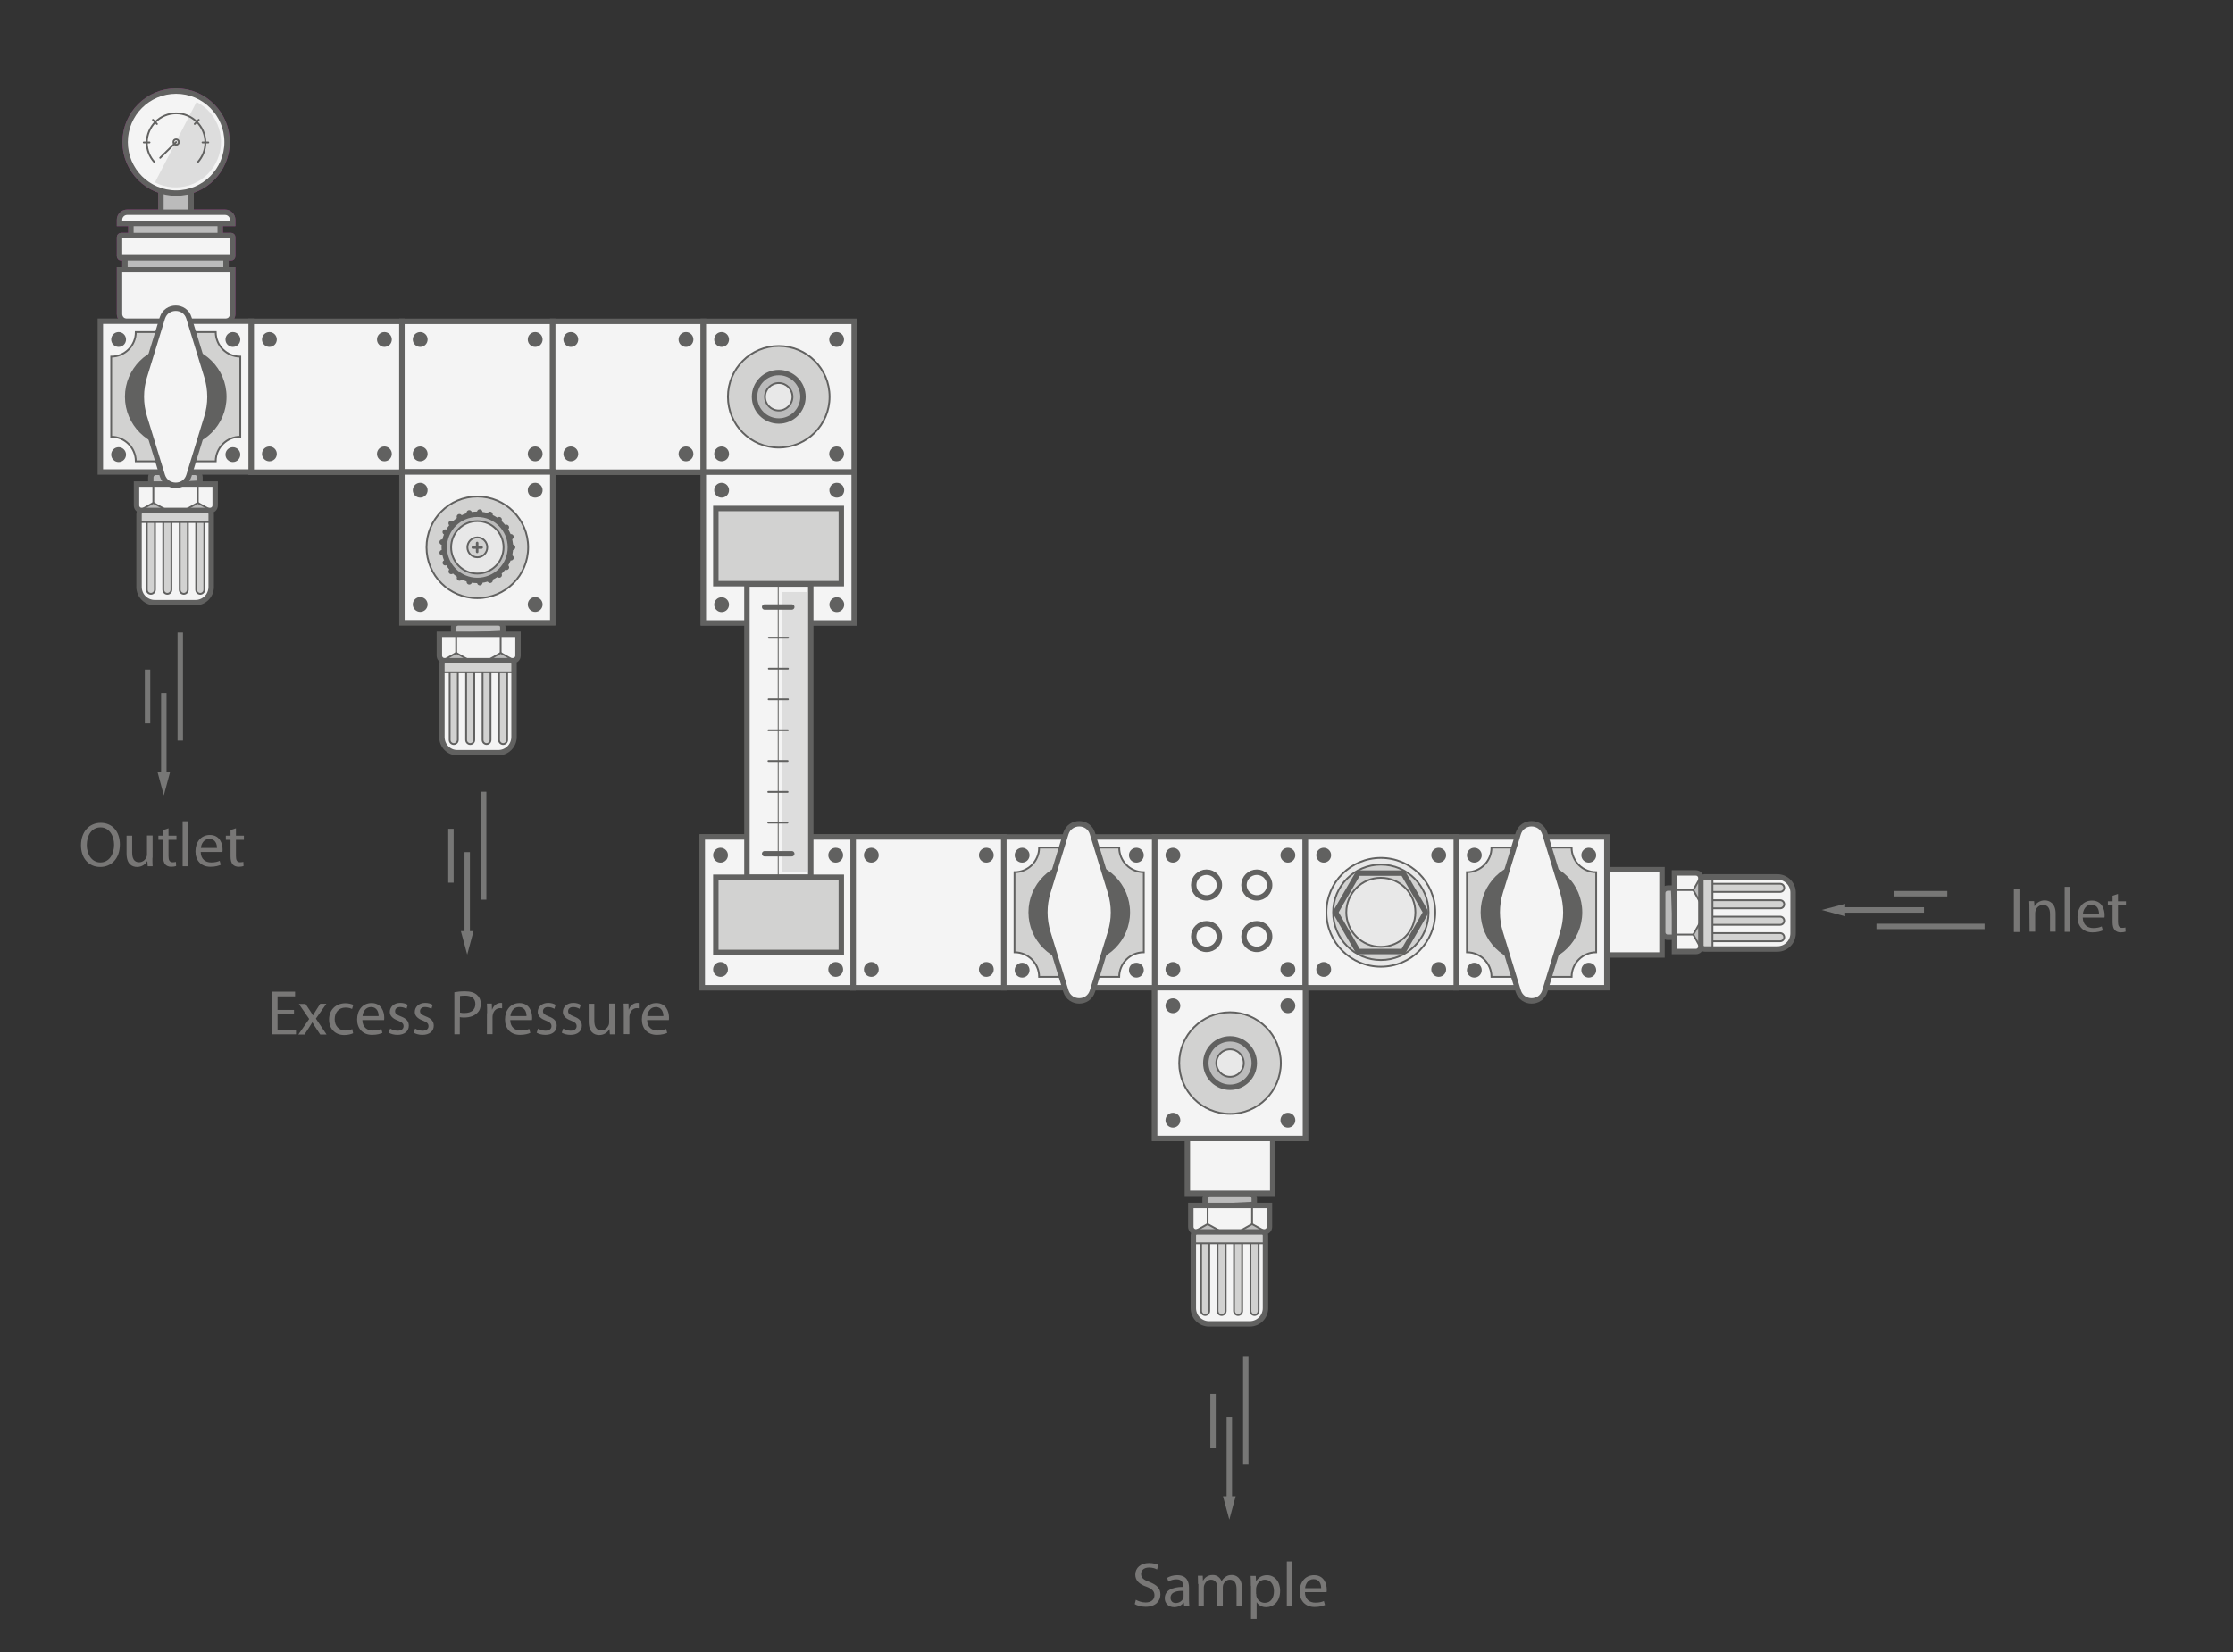 <?xml version="1.0" encoding="utf-8"?>
<!-- Generator: Adobe Illustrator 22.1.0, SVG Export Plug-In . SVG Version: 6.00 Build 0)  -->
<svg version="1.1" id="ful" xmlns="http://www.w3.org/2000/svg" xmlns:xlink="http://www.w3.org/1999/xlink" x="0px" y="0px"
	 viewBox="0 0 1235 914" style="enable-background:new 0 0 1235 914;" xml:space="preserve">
<rect x="0" y="0" width="1235" height="914" fill="#333333" stroke="none"/>
<style type="text/css">
	.st0{fill:#F4F4F4;}
	.st1{fill:#BBBBBB;}
	.st2{fill:none;stroke:#941B7E;stroke-width:3;stroke-miterlimit:10;}
	.st3{fill:#DDDDDD;}
	.st4{fill:none;stroke:#941B7E;stroke-linecap:round;stroke-miterlimit:10;}
	.st5{fill:none;stroke:#616160;stroke-width:3;stroke-miterlimit:10;}
	.st6{fill:none;stroke:#616160;stroke-linecap:round;stroke-miterlimit:10;}
	.st7{fill:#D2D2D1;}
	.st8{fill:none;stroke:#616160;stroke-miterlimit:10;}
	.st9{fill:#F4F4F4;stroke:#616160;stroke-width:3;stroke-linecap:round;stroke-miterlimit:10;}
	.st10{fill:#616160;}
	.st11{fill:#F4F4F4;stroke:#616160;stroke-width:3;stroke-miterlimit:10;}
	.st12{fill:#D2D2D1;stroke:#616160;stroke-linecap:round;stroke-miterlimit:10;}
	.st13{fill:#E8E8E8;stroke:#616160;stroke-miterlimit:10;}
	.st14{fill:#D2D2D1;stroke:#616160;stroke-miterlimit:10;}
	.st15{fill:#D2D2D1;stroke:#616160;stroke-width:3;stroke-miterlimit:10;}
	.st16{fill:#BBBBBB;stroke:#616160;stroke-width:3;stroke-miterlimit:10;}
	.st17{fill:none;stroke:#616160;stroke-width:3;stroke-linecap:round;stroke-miterlimit:10;}
	.st18{fill:none;stroke:#616160;stroke-width:0.5;stroke-linecap:round;stroke-miterlimit:10;}
	.st19{fill:none;stroke:#616160;stroke-width:3;stroke-linecap:round;stroke-miterlimit:10;stroke-dasharray:0,5.86;}
	.st20{fill:none;stroke:#777776;stroke-width:3;stroke-miterlimit:10;}
	.st21{fill:#777776;}
	.st22{enable-background:new    ;}
	.st23{fill:#787776;}
</style>
<g id="grau">
	<g>
		<path class="st0" d="M128.4,123.4v-2c0-2.3-1.9-4.2-4.2-4.2h-18.7v-11.7v-0.1c11.5-3.6,19.9-14.3,19.9-27
			c0-15.6-12.6-28.2-28.2-28.2S69,62.8,69,78.4c0,12.7,8.4,23.4,19.9,27c0,0,0,0,0,0.1v11.7H70c-2.3,0-4.2,1.9-4.2,4.2v2h6.7v6.6
			h-5.8c-0.5,0-0.9,0.4-0.9,0.9v10.5c0,0.5,0.4,0.9,0.9,0.9h2.4v6.6h-3.3v24.5c0,2.3,1.9,4.2,4.2,4.2h13.4h27.3h13.4
			c2.3,0,4.2-1.9,4.2-4.2v-24.5H125v-6.6h2.4c0.5,0,0.9-0.4,0.9-0.9V131c0-0.5-0.4-0.9-0.9-0.9h-5.8v-6.6h6.8V123.4z"/>
		<rect x="89.4" y="106.3" class="st1" width="15.9" height="11.1"/>
		<rect x="73" y="123.4" class="st1" width="48.2" height="6.4"/>
		<rect x="69.2" y="142.2" class="st1" width="55.8" height="7.4"/>
		<path class="st2" d="M128.7,149.2v24.5c0,2.3-1.9,4.2-4.2,4.2H70.3c-2.3,0-4.2-1.9-4.2-4.2v-24.5H128.7z"/>
		<path class="st2" d="M128.7,123.6v-2c0-2.3-1.9-4.2-4.2-4.2H70.3c-2.3,0-4.2,1.9-4.2,4.2v2H128.7z"/>
		<path class="st2" d="M128.7,141.7c0,0.5-0.4,0.9-0.9,0.9H67c-0.5,0-0.9-0.4-0.9-0.9v-10.5c0-0.5,0.4-0.9,0.9-0.9h60.8
			c0.5,0,0.9,0.4,0.9,0.9V141.7z"/>
		<line class="st2" x1="105.7" y1="105.6" x2="105.7" y2="117.4"/>
		<line class="st2" x1="89" y1="105.6" x2="89" y2="117.4"/>
		<circle class="st2" cx="97.4" cy="78.6" r="28.2"/>
		<path class="st3" d="M108.7,56.4c12.3,6.3,17.1,21.4,10.7,33.7S98,107.2,85.7,100.9L108.7,56.4z"/>
		<g>
			<path class="st4" d="M109.4,89.7c2.6-2.9,4.2-6.7,4.2-10.8c0-9-7.3-16.2-16.2-16.2S81.2,70,81.2,78.9c0,4.2,1.6,7.9,4.2,10.8"/>
		</g>
		<line class="st4" x1="97.4" y1="78.6" x2="88.6" y2="87.3"/>
		<line class="st4" x1="115.2" y1="78.8" x2="112" y2="78.8"/>
		<line class="st4" x1="82.7" y1="78.8" x2="79.5" y2="78.8"/>
		<line class="st4" x1="84.6" y1="66.3" x2="86.8" y2="68.6"/>
		<line class="st4" x1="107.7" y1="68.6" x2="109.9" y2="66.3"/>
		<circle class="st4" cx="97.4" cy="78.6" r="1.5"/>
		<line class="st2" x1="72.4" y1="123.4" x2="72.4" y2="130.1"/>
		<line class="st2" x1="69.1" y1="142.6" x2="69.1" y2="149.2"/>
		<line class="st2" x1="121.8" y1="123.4" x2="121.8" y2="130.1"/>
		<line class="st2" x1="125" y1="142.6" x2="125" y2="149.2"/>
		<path class="st0" d="M128.4,123.4v-2c0-2.3-1.9-4.2-4.2-4.2h-18.7v-11.7v-0.1c11.5-3.6,19.9-14.3,19.9-27
			c0-15.6-12.6-28.2-28.2-28.2S69,62.8,69,78.4c0,12.7,8.4,23.4,19.9,27c0,0,0,0,0,0.1v11.7H70c-2.3,0-4.2,1.9-4.2,4.2v2h6.7v6.6
			h-5.8c-0.5,0-0.9,0.4-0.9,0.9v10.5c0,0.5,0.4,0.9,0.9,0.9h2.4v6.6h-3.3v24.5c0,2.3,1.9,4.2,4.2,4.2h13.4h27.3h13.4
			c2.3,0,4.2-1.9,4.2-4.2v-24.5H125v-6.6h2.4c0.5,0,0.9-0.4,0.9-0.9V131c0-0.5-0.4-0.9-0.9-0.9h-5.8v-6.6h6.8V123.4z"/>
		<rect x="89.4" y="106.3" class="st1" width="15.9" height="11.1"/>
		<rect x="73" y="123.4" class="st1" width="48.2" height="6.4"/>
		<rect x="69.2" y="142.2" class="st1" width="55.8" height="7.4"/>
		<path class="st5" d="M128.7,149.2v24.5c0,2.3-1.9,4.2-4.2,4.2H70.3c-2.3,0-4.2-1.9-4.2-4.2v-24.5H128.7z"/>
		<path class="st5" d="M128.7,123.6v-2c0-2.3-1.9-4.2-4.2-4.2H70.3c-2.3,0-4.2,1.9-4.2,4.2v2H128.7z"/>
		<path class="st5" d="M128.7,141.7c0,0.5-0.4,0.9-0.9,0.9H67c-0.5,0-0.9-0.4-0.9-0.9v-10.5c0-0.5,0.4-0.9,0.9-0.9h60.8
			c0.5,0,0.9,0.4,0.9,0.9V141.7z"/>
		<line class="st5" x1="105.7" y1="105.6" x2="105.7" y2="117.4"/>
		<line class="st5" x1="89" y1="105.6" x2="89" y2="117.4"/>
		<circle class="st5" cx="97.4" cy="78.6" r="28.2"/>
		<path class="st3" d="M108.7,56.4c12.3,6.3,17.1,21.4,10.7,33.7S98,107.2,85.7,100.9L108.7,56.4z"/>
		<g>
			<path class="st6" d="M109.4,89.7c2.6-2.9,4.2-6.7,4.2-10.8c0-9-7.3-16.2-16.2-16.2S81.2,70,81.2,78.9c0,4.2,1.6,7.9,4.2,10.8"/>
		</g>
		<line class="st6" x1="97.4" y1="78.6" x2="88.6" y2="87.3"/>
		<line class="st6" x1="115.2" y1="78.8" x2="112" y2="78.8"/>
		<line class="st6" x1="82.7" y1="78.8" x2="79.5" y2="78.8"/>
		<line class="st6" x1="84.6" y1="66.3" x2="86.8" y2="68.6"/>
		<line class="st6" x1="107.7" y1="68.6" x2="109.9" y2="66.3"/>
		<circle class="st6" cx="97.4" cy="78.6" r="1.5"/>
		<line class="st5" x1="72.4" y1="123.4" x2="72.4" y2="130.1"/>
		<line class="st5" x1="69.1" y1="142.6" x2="69.1" y2="149.2"/>
		<line class="st5" x1="121.8" y1="123.4" x2="121.8" y2="130.1"/>
		<line class="st5" x1="125" y1="142.6" x2="125" y2="149.2"/>
	</g>
	<polygon class="st0" points="116.8,327.6 110.1,333.4 97.1,333.4 82.7,333.4 77.5,327.6 77.5,288.8 116.8,288.8 	"/>
	<g>
		<path class="st7" d="M83.4,288.8L83.4,288.8h-2.3v37.4c0,1.3,1,2.3,2.3,2.3l0,0l0,0l0,0c1.3,0,2.3-1,2.3-2.3v-37.4H83.4z"/>
		<path class="st7" d="M92.5,288.8L92.5,288.8h-2.3v37.4c0,1.3,1,2.3,2.3,2.3l0,0l0,0l0,0c1.3,0,2.3-1,2.3-2.3v-37.4H92.5z"/>
		<path class="st7" d="M101.6,288.8L101.6,288.8h-2.3v37.4c0,1.3,1,2.3,2.3,2.3l0,0l0,0l0,0c1.3,0,2.3-1,2.3-2.3v-37.4H101.6z"/>
		<rect x="76.9" y="282.1" class="st7" width="39.9" height="6.7"/>
		<path class="st7" d="M110.6,288.8L110.6,288.8h-2.3v37.4c0,1.3,1,2.3,2.3,2.3l0,0l0,0l0,0c1.3,0,2.3-1,2.3-2.3v-37.4H110.6z"/>
		<g>
			<path class="st8" d="M81.2,288.8v37.4c0,1.3,1,2.3,2.3,2.3h-0.1c1.3,0,2.3-1,2.3-2.3v-37.4"/>
			<path class="st8" d="M90.3,288.8v37.4c0,1.3,1,2.3,2.3,2.3h-0.1c1.3,0,2.3-1,2.3-2.3v-37.4"/>
			<path class="st8" d="M99.4,288.8v37.4c0,1.3,1,2.3,2.3,2.3h-0.1c1.3,0,2.3-1,2.3-2.3v-37.4"/>
			<path class="st8" d="M108.5,288.8v37.4c0,1.3,1,2.3,2.3,2.3h-0.1c1.3,0,2.3-1,2.3-2.3v-37.4"/>
			<line class="st8" x1="78" y1="288.8" x2="115.9" y2="288.8"/>
			<rect x="83.5" y="261.1" class="st1" width="27.3" height="6.5"/>
			<path class="st5" d="M76.9,324.7v-40.2c0-1.4,1.1-2.5,2.5-2.5h4v-17.9c0-1.6,1.3-2.8,2.8-2.8h21.6c1.6,0,2.8,1.3,2.8,2.8V282h3.7
				c1.4,0,2.5,1.1,2.5,2.5v40.2c0,4.8-3.9,8.7-8.7,8.7H85.6C80.8,333.4,76.9,329.5,76.9,324.7z"/>
			<line class="st8" x1="83.4" y1="282" x2="110.7" y2="280.6"/>
			<line class="st8" x1="83.4" y1="279.1" x2="110.7" y2="277.8"/>
			<line class="st8" x1="83.4" y1="276.2" x2="110.7" y2="274.9"/>
			<line class="st8" x1="83.4" y1="267.7" x2="110.7" y2="266.3"/>
			<line class="st8" x1="83.4" y1="270.5" x2="110.7" y2="269.2"/>
			<line class="st8" x1="83.4" y1="273.4" x2="110.7" y2="272"/>
			<line class="st8" x1="83.4" y1="283" x2="110.7" y2="283"/>
		</g>
		<path class="st0" d="M119,267.8v11.8c0,1.6-1.3,2.8-2.8,2.8H78.3c-1.6,0-2.8-1.3-2.8-2.8v-11.8H119z"/>
		<polygon class="st1" points="78.6,281.7 84.8,278.2 91.7,282.1 		"/>
		<polygon class="st1" points="103,281.7 109.3,278.2 116.2,282.1 		"/>
		<path class="st5" d="M119,267.8v11.8c0,1.6-1.3,2.8-2.8,2.8H78.3c-1.6,0-2.8-1.3-2.8-2.8v-11.8H119z"/>
		<line class="st8" x1="84.8" y1="278.2" x2="84.8" y2="268"/>
		<line class="st8" x1="109.4" y1="278.2" x2="109.4" y2="268"/>
		<polyline class="st8" points="77.5,282.3 84.8,278.2 92.2,282.3 		"/>
		<polyline class="st8" points="102.1,282.3 109.4,278.2 116.8,282.3 		"/>
	</g>
	<polygon class="st0" points="284.3,410.7 277.5,416.5 264.6,416.5 250.2,416.5 245,410.7 245,371.9 284.3,371.9 	"/>
	<g>
		<path class="st7" d="M250.9,371.9L250.9,371.9h-2.3v37.4c0,1.3,1,2.3,2.3,2.3l0,0l0,0l0,0c1.3,0,2.3-1,2.3-2.3v-37.4H250.9z"/>
		<path class="st7" d="M260,371.9L260,371.9h-2.3v37.4c0,1.3,1,2.3,2.3,2.3l0,0l0,0l0,0c1.3,0,2.3-1,2.3-2.3v-37.4H260z"/>
		<path class="st7" d="M269.1,371.9L269.1,371.9h-2.3v37.4c0,1.3,1,2.3,2.3,2.3l0,0l0,0l0,0c1.3,0,2.3-1,2.3-2.3v-37.4H269.1z"/>
		<rect x="244.4" y="365.1" class="st7" width="39.9" height="6.7"/>
		<path class="st7" d="M278.1,371.9L278.1,371.9h-2.3v37.4c0,1.3,1,2.3,2.3,2.3l0,0l0,0l0,0c1.3,0,2.3-1,2.3-2.3v-37.4H278.1z"/>
		<g>
			<path class="st8" d="M248.7,371.9v37.4c0,1.3,1,2.3,2.3,2.3h-0.1c1.3,0,2.3-1,2.3-2.3v-37.4"/>
			<path class="st8" d="M257.8,371.9v37.4c0,1.3,1,2.3,2.3,2.3H260c1.3,0,2.3-1,2.3-2.3v-37.4"/>
			<path class="st8" d="M266.9,371.9v37.4c0,1.3,1,2.3,2.3,2.3H269c1.3,0,2.3-1,2.3-2.3v-37.4"/>
			<path class="st8" d="M276,371.9v37.4c0,1.3,1,2.3,2.3,2.3h-0.1c1.3,0,2.3-1,2.3-2.3v-37.4"/>
			<line class="st8" x1="245.4" y1="371.9" x2="283.4" y2="371.9"/>
			<rect x="251" y="344.3" class="st1" width="27.3" height="6.5"/>
			<path class="st5" d="M244.4,407.7v-40.2c0-1.4,1.1-2.5,2.5-2.5h4v-17.9c0-1.6,1.3-2.8,2.8-2.8h21.6c1.6,0,2.8,1.3,2.8,2.8V365
				h3.7c1.4,0,2.5,1.1,2.5,2.5v40.2c0,4.8-3.9,8.7-8.7,8.7h-22.5C248.3,416.5,244.4,412.6,244.4,407.7z"/>
			<line class="st8" x1="250.9" y1="365" x2="278.2" y2="363.7"/>
			<line class="st8" x1="250.9" y1="362.1" x2="278.2" y2="360.8"/>
			<line class="st8" x1="250.9" y1="359.3" x2="278.2" y2="357.9"/>
			<line class="st8" x1="250.9" y1="350.7" x2="278.2" y2="349.4"/>
			<line class="st8" x1="250.9" y1="353.6" x2="278.2" y2="352.2"/>
			<line class="st8" x1="250.9" y1="356.4" x2="278.2" y2="355.1"/>
			<line class="st8" x1="250.9" y1="366.1" x2="278.2" y2="366.1"/>
		</g>
		<path class="st0" d="M286.5,350.9v11.8c0,1.6-1.3,2.8-2.8,2.8h-37.9c-1.6,0-2.8-1.3-2.8-2.8v-11.8H286.5z"/>
		<polygon class="st1" points="246.1,364.8 252.3,361.2 259.2,365.1 		"/>
		<polygon class="st1" points="270.5,364.8 276.8,361.2 283.7,365.1 		"/>
		<path class="st5" d="M286.5,350.9v11.8c0,1.6-1.3,2.8-2.8,2.8h-37.9c-1.6,0-2.8-1.3-2.8-2.8v-11.8H286.5z"/>
		<line class="st8" x1="252.3" y1="361.2" x2="252.3" y2="351"/>
		<line class="st8" x1="276.9" y1="361.2" x2="276.9" y2="351"/>
		<polyline class="st8" points="245,365.4 252.3,361.2 259.7,365.4 		"/>
		<polyline class="st8" points="269.6,365.4 276.9,361.2 284.3,365.4 		"/>
	</g>
	<g>
		<rect x="138.9" y="177.8" class="st9" width="83.4" height="83.4"/>
		<rect x="138.9" y="177.8" class="st9" width="83.4" height="83.4"/>
		<circle class="st10" cx="149" cy="187.8" r="4.1"/>
		<circle class="st10" cx="212.6" cy="187.8" r="4.1"/>
		<circle class="st10" cx="149" cy="251.1" r="4.1"/>
		<circle class="st10" cx="212.6" cy="251.1" r="4.1"/>
	</g>
	<g>
		<rect x="471.8" y="463" class="st9" width="83.4" height="83.4"/>
		<rect x="471.8" y="463" class="st9" width="83.4" height="83.4"/>
		<circle class="st10" cx="481.9" cy="473.1" r="4.1"/>
		<circle class="st10" cx="545.5" cy="473.1" r="4.1"/>
		<circle class="st10" cx="481.9" cy="536.3" r="4.1"/>
		<circle class="st10" cx="545.5" cy="536.3" r="4.1"/>
	</g>
	<g>
		<rect x="222.3" y="177.8" class="st9" width="83.4" height="83.4"/>
		<rect x="222.3" y="177.8" class="st9" width="83.4" height="83.4"/>
		<circle class="st10" cx="232.4" cy="187.8" r="4.1"/>
		<circle class="st10" cx="296" cy="187.8" r="4.1"/>
		<circle class="st10" cx="232.4" cy="251.1" r="4.1"/>
		<circle class="st10" cx="296" cy="251.1" r="4.1"/>
	</g>
	<g>
		<rect x="305.7" y="177.8" class="st9" width="83.4" height="83.4"/>
		<rect x="305.7" y="177.8" class="st9" width="83.4" height="83.4"/>
		<circle class="st10" cx="315.7" cy="187.8" r="4.1"/>
		<circle class="st10" cx="379.4" cy="187.8" r="4.1"/>
		<circle class="st10" cx="315.7" cy="251.1" r="4.1"/>
		<circle class="st10" cx="379.4" cy="251.1" r="4.1"/>
	</g>
	<g>
		<polygon class="st0" points="699.8,726.6 693.1,732.4 680.2,732.4 665.8,732.4 660.6,726.6 660.6,687.8 699.8,687.8 		"/>
		<g>
			<path class="st7" d="M666.5,687.8L666.5,687.8h-2.3v37.4c0,1.3,1,2.3,2.3,2.3l0,0l0,0l0,0c1.3,0,2.3-1,2.3-2.3v-37.4H666.5z"/>
			<path class="st7" d="M675.6,687.8L675.6,687.8h-2.3v37.4c0,1.3,1,2.3,2.3,2.3l0,0l0,0l0,0c1.3,0,2.3-1,2.3-2.3v-37.4H675.6z"/>
			<path class="st7" d="M684.7,687.8L684.7,687.8h-2.3v37.4c0,1.3,1,2.3,2.3,2.3l0,0l0,0l0,0c1.3,0,2.3-1,2.3-2.3v-37.4H684.7z"/>
			<rect x="660" y="681.1" class="st7" width="39.9" height="6.7"/>
			<path class="st7" d="M693.7,687.8L693.7,687.8h-2.3v37.4c0,1.3,1,2.3,2.3,2.3l0,0l0,0l0,0c1.3,0,2.3-1,2.3-2.3v-37.4H693.7z"/>
			<g>
				<path class="st8" d="M664.3,687.8v37.4c0,1.3,1,2.3,2.3,2.3h-0.1c1.3,0,2.3-1,2.3-2.3v-37.4"/>
				<path class="st8" d="M673.4,687.8v37.4c0,1.3,1,2.3,2.3,2.3h-0.1c1.3,0,2.3-1,2.3-2.3v-37.4"/>
				<path class="st8" d="M682.5,687.8v37.4c0,1.3,1,2.3,2.3,2.3h-0.1c1.3,0,2.3-1,2.3-2.3v-37.4"/>
				<path class="st8" d="M691.6,687.8v37.4c0,1.3,1,2.3,2.3,2.3h-0.1c1.3,0,2.3-1,2.3-2.3v-37.4"/>
				<line class="st8" x1="661" y1="687.8" x2="699" y2="687.8"/>
				<rect x="666.5" y="660" class="st1" width="27.3" height="6.5"/>
				<path class="st5" d="M660,723.7v-40.2c0-1.4,1.1-2.5,2.5-2.5h4v-17.9c0-1.6,1.3-2.8,2.8-2.8h21.6c1.6,0,2.8,1.3,2.8,2.8V681h3.7
					c1.4,0,2.5,1.1,2.5,2.5v40.2c0,4.8-3.9,8.7-8.7,8.7h-22.5C663.9,732.4,660,728.5,660,723.7z"/>
				<line class="st8" x1="666.5" y1="681" x2="693.8" y2="679.6"/>
				<line class="st8" x1="666.5" y1="678.1" x2="693.8" y2="676.8"/>
				<line class="st8" x1="666.5" y1="675.2" x2="693.8" y2="673.9"/>
				<line class="st8" x1="666.5" y1="666.7" x2="693.8" y2="665.3"/>
				<line class="st8" x1="666.5" y1="669.5" x2="693.8" y2="668.2"/>
				<line class="st8" x1="666.5" y1="672.4" x2="693.8" y2="671"/>
				<line class="st8" x1="666.5" y1="682" x2="693.8" y2="682"/>
			</g>
			<path class="st0" d="M702.1,666.9v11.8c0,1.6-1.3,2.8-2.8,2.8h-37.9c-1.6,0-2.8-1.3-2.8-2.8v-11.8H702.1z"/>
			<polygon class="st1" points="661.7,680.7 667.9,677.2 674.8,681.1 			"/>
			<polygon class="st1" points="686.1,680.7 692.4,677.2 699.3,681.1 			"/>
			<path class="st5" d="M702.1,666.9v11.8c0,1.6-1.3,2.8-2.8,2.8h-37.9c-1.6,0-2.8-1.3-2.8-2.8v-11.8H702.1z"/>
			<line class="st8" x1="667.9" y1="677.2" x2="667.9" y2="667"/>
			<line class="st8" x1="692.5" y1="677.2" x2="692.5" y2="667"/>
			<polyline class="st8" points="660.6,681.3 667.9,677.2 675.3,681.3 			"/>
			<polyline class="st8" points="685.2,681.3 692.5,677.2 699.8,681.3 			"/>
		</g>
		<rect x="656.7" y="629.7" class="st11" width="47.2" height="30.5"/>
	</g>
	<g>
		<polygon class="st0" points="985.9,485.1 991.7,491.8 991.7,504.7 991.7,519.2 985.9,524.4 947.1,524.4 947.1,485.1 		"/>
		<g>
			<path class="st7" d="M947.1,518.5L947.1,518.5v2.3h37.4c1.3,0,2.3-1,2.3-2.3l0,0l0,0l0,0c0-1.3-1-2.3-2.3-2.3h-37.4V518.5z"/>
			<path class="st7" d="M947.1,509.4L947.1,509.4v2.3h37.4c1.3,0,2.3-1,2.3-2.3l0,0l0,0l0,0c0-1.3-1-2.3-2.3-2.3h-37.4V509.4z"/>
			<path class="st7" d="M947.1,500.3L947.1,500.3v2.3h37.4c1.3,0,2.3-1,2.3-2.3l0,0l0,0l0,0c0-1.3-1-2.3-2.3-2.3h-37.4V500.3z"/>
			<rect x="940.4" y="485.1" class="st7" width="6.7" height="39.9"/>
			<path class="st7" d="M947.1,491.3L947.1,491.3v2.3h37.4c1.3,0,2.3-1,2.3-2.3l0,0l0,0l0,0c0-1.3-1-2.3-2.3-2.3h-37.4V491.3z"/>
			<g>
				<path class="st8" d="M947.1,520.7h37.4c1.3,0,2.3-1,2.3-2.3v0.1c0-1.3-1-2.3-2.3-2.3h-37.4"/>
				<path class="st8" d="M947.1,511.6h37.4c1.3,0,2.3-1,2.3-2.3v0.1c0-1.3-1-2.3-2.3-2.3h-37.4"/>
				<path class="st8" d="M947.1,502.5h37.4c1.3,0,2.3-1,2.3-2.3v0.1c0-1.3-1-2.3-2.3-2.3h-37.4"/>
				<path class="st8" d="M947.1,493.4h37.4c1.3,0,2.3-1,2.3-2.3v0.1c0-1.3-1-2.3-2.3-2.3h-37.4"/>
				<line class="st8" x1="947.1" y1="523.9" x2="947.1" y2="486"/>
				<rect x="919.3" y="491.2" class="st1" width="6.5" height="27.3"/>
				<path class="st5" d="M983,525h-40.2c-1.4,0-2.5-1.1-2.5-2.5v-4h-17.9c-1.6,0-2.8-1.3-2.8-2.8v-21.6c0-1.6,1.3-2.8,2.8-2.8h17.9
					v-3.7c0-1.4,1.1-2.5,2.5-2.5H983c4.8,0,8.7,3.9,8.7,8.7v22.5C991.7,521.1,987.8,525,983,525z"/>
				<line class="st8" x1="940.2" y1="518.5" x2="938.9" y2="491.2"/>
				<line class="st8" x1="937.4" y1="518.5" x2="936" y2="491.2"/>
				<line class="st8" x1="934.5" y1="518.5" x2="933.2" y2="491.2"/>
				<line class="st8" x1="925.9" y1="518.5" x2="924.6" y2="491.2"/>
				<line class="st8" x1="928.8" y1="518.5" x2="927.4" y2="491.2"/>
				<line class="st8" x1="931.6" y1="518.5" x2="930.3" y2="491.2"/>
				<line class="st8" x1="941.3" y1="518.5" x2="941.3" y2="491.2"/>
			</g>
			<path class="st0" d="M926.1,482.9h11.8c1.6,0,2.8,1.3,2.8,2.8v37.9c0,1.6-1.3,2.8-2.8,2.8h-11.8V482.9z"/>
			<polygon class="st1" points="940,523.3 936.5,517 940.4,510.1 			"/>
			<polygon class="st1" points="940,498.8 936.5,492.6 940.4,485.7 			"/>
			<path class="st5" d="M926.1,482.9h11.8c1.6,0,2.8,1.3,2.8,2.8v37.9c0,1.6-1.3,2.8-2.8,2.8h-11.8V482.9z"/>
			<line class="st8" x1="936.5" y1="517" x2="926.2" y2="517"/>
			<line class="st8" x1="936.5" y1="492.4" x2="926.2" y2="492.4"/>
			<polyline class="st8" points="940.6,524.4 936.5,517 940.6,509.7 			"/>
			<polyline class="st8" points="940.6,499.8 936.5,492.4 940.6,485.1 			"/>
		</g>
		<rect x="888.7" y="481.1" class="st11" width="30.5" height="47.2"/>
	</g>
	<g>
		<g>
			<rect x="638.6" y="463" class="st9" width="83.4" height="83.4"/>
			<rect x="638.6" y="463" class="st9" width="83.4" height="83.4"/>
			<circle class="st10" cx="648.7" cy="473.1" r="4.1"/>
			<circle class="st10" cx="712.3" cy="473.1" r="4.1"/>
			<circle class="st10" cx="648.7" cy="536.3" r="4.1"/>
			<circle class="st10" cx="712.3" cy="536.3" r="4.1"/>
		</g>
		<circle class="st5" cx="667.3" cy="489.6" r="7.1"/>
		<circle class="st5" cx="695.1" cy="489.6" r="7.1"/>
		<circle class="st5" cx="667.3" cy="518.1" r="7.1"/>
		<circle class="st5" cx="695.1" cy="518.1" r="7.1"/>
	</g>
	<g id="grey7">
		<rect x="805.3" y="463" class="st9" width="83.4" height="83.4"/>
		<path class="st12" d="M869.2,540.4L869.2,540.4c0-7.5,6.1-13.6,13.6-13.6l0,0v-44.3l0,0c-7.5,0-13.6-6.1-13.6-13.6l0,0h-44.3l0,0
			c0,7.5-6.1,13.6-13.6,13.6l0,0v44.3l0,0c7.5,0,13.6,6.1,13.6,13.6l0,0H869.2z"/>
		<circle class="st10" cx="847" cy="504.7" r="28.1"/>
		<path class="st9" d="M854.4,461.1l9.9,32.3c2.3,7.4,2.3,15.3,0,22.6l-9.9,32.3c-2.2,7.2-12.4,7.2-14.7,0l-9.9-32.3
			c-2.3-7.4-2.3-15.3,0-22.6l9.9-32.3C841.9,453.9,852.2,453.9,854.4,461.1z"/>
		<circle class="st10" cx="878.7" cy="473.1" r="4.1"/>
		<circle class="st10" cx="878.7" cy="536.7" r="4.1"/>
		<circle class="st10" cx="815.4" cy="473.1" r="4.1"/>
		<circle class="st10" cx="815.4" cy="536.7" r="4.1"/>
	</g>
	<g id="grey6">
		<rect x="722" y="463" class="st9" width="83.4" height="83.4"/>
		<rect x="722" y="463" class="st9" width="83.4" height="83.4"/>
		<circle class="st10" cx="732.1" cy="473.1" r="4.1"/>
		<circle class="st10" cx="795.7" cy="473.1" r="4.1"/>
		<circle class="st10" cx="732.1" cy="536.3" r="4.1"/>
		<circle class="st10" cx="795.7" cy="536.3" r="4.1"/>
		<circle class="st13" cx="763.7" cy="504.7" r="30.1"/>
		<circle class="st14" cx="763.7" cy="504.7" r="26.4"/>
		<path class="st15" d="M739.1,505.5l11.6,20.1c0.3,0.5,0.8,0.8,1.3,0.8h23.2c0.6,0,1.1-0.3,1.3-0.8l11.6-20.1
			c0.3-0.5,0.3-1.1,0-1.6l-11.6-20.1c-0.3-0.5-0.8-0.8-1.3-0.8H752c-0.6,0-1.1,0.3-1.3,0.8l-11.6,20.1
			C738.9,504.4,738.9,505,739.1,505.5z"/>
		<circle class="st13" cx="763.7" cy="504.7" r="19.1"/>
	</g>
	<g id="grey5">
		<rect x="638.6" y="546.4" class="st9" width="83.4" height="83.4"/>
		<rect x="638.6" y="546.4" class="st9" width="83.4" height="83.4"/>
		<circle class="st10" cx="648.7" cy="556.4" r="4.1"/>
		<circle class="st10" cx="712.3" cy="556.4" r="4.1"/>
		<circle class="st10" cx="648.7" cy="619.7" r="4.1"/>
		<circle class="st10" cx="712.3" cy="619.7" r="4.1"/>
		<circle class="st14" cx="680.3" cy="588.1" r="28.1"/>
		<circle class="st16" cx="680.3" cy="588.1" r="13.4"/>
		<circle class="st13" cx="680.3" cy="588.1" r="7.6"/>
	</g>
	<g id="grey5_1_">
		<rect x="389" y="177.8" class="st9" width="83.4" height="83.4"/>
		<rect x="389" y="177.8" class="st9" width="83.4" height="83.4"/>
		<circle class="st10" cx="399.1" cy="187.8" r="4.1"/>
		<circle class="st10" cx="462.7" cy="187.8" r="4.1"/>
		<circle class="st10" cx="399.1" cy="251.1" r="4.1"/>
		<circle class="st10" cx="462.7" cy="251.1" r="4.1"/>
		<circle class="st14" cx="430.7" cy="219.5" r="28.1"/>
		<circle class="st16" cx="430.7" cy="219.5" r="13.4"/>
		<circle class="st13" cx="430.7" cy="219.5" r="7.6"/>
	</g>
	<g id="grey4">
		<rect x="555.2" y="463" class="st9" width="83.4" height="83.4"/>
		<path class="st12" d="M619,540.4L619,540.4c0-7.5,6.1-13.6,13.6-13.6l0,0v-44.3l0,0c-7.5,0-13.6-6.1-13.6-13.6l0,0h-44.3l0,0
			c0,7.5-6.1,13.6-13.6,13.6l0,0v44.3l0,0c7.5,0,13.6,6.1,13.6,13.6l0,0H619z"/>
		<circle class="st10" cx="596.9" cy="504.7" r="28.1"/>
		<path class="st9" d="M604.2,461.1l9.9,32.3c2.3,7.4,2.3,15.3,0,22.6l-9.9,32.3c-2.2,7.2-12.4,7.2-14.7,0l-9.9-32.3
			c-2.3-7.4-2.3-15.3,0-22.6l9.9-32.3C591.8,453.9,602,453.9,604.2,461.1z"/>
		<circle class="st10" cx="628.5" cy="473.1" r="4.1"/>
		<circle class="st10" cx="628.5" cy="536.7" r="4.1"/>
		<circle class="st10" cx="565.3" cy="473.1" r="4.1"/>
		<circle class="st10" cx="565.3" cy="536.7" r="4.1"/>
	</g>
	<g id="grey3">
		<g>
			<rect x="388.4" y="463" class="st9" width="83.4" height="83.4"/>
			<rect x="388.4" y="463" class="st9" width="83.4" height="83.4"/>
			<circle class="st10" cx="398.5" cy="473.1" r="4.1"/>
			<circle class="st10" cx="462.2" cy="473.1" r="4.1"/>
			<circle class="st10" cx="398.5" cy="536.3" r="4.1"/>
			<circle class="st10" cx="462.2" cy="536.3" r="4.1"/>
		</g>
		<g>
			<rect x="389" y="261.2" class="st9" width="83.4" height="83.4"/>
			<rect x="389" y="261.2" class="st9" width="83.4" height="83.4"/>
			<circle class="st10" cx="399.1" cy="271.2" r="4.1"/>
			<circle class="st10" cx="462.8" cy="271.2" r="4.1"/>
			<circle class="st10" cx="399.1" cy="334.5" r="4.1"/>
			<circle class="st10" cx="462.8" cy="334.5" r="4.1"/>
		</g>
		<rect x="413.1" y="323.1" class="st11" width="35.3" height="162.2"/>
		<rect x="432.4" y="327.5" class="st3" width="13.8" height="155"/>
		<rect x="395.9" y="281.3" class="st15" width="69.4" height="41.6"/>
		<rect x="395.9" y="485.3" class="st15" width="69.4" height="41.6"/>
		<line class="st17" x1="437.9" y1="472.3" x2="422.9" y2="472.3"/>
		<line class="st17" x1="437.9" y1="335.8" x2="422.9" y2="335.8"/>
		<g>
			<line class="st6" x1="435.9" y1="335.8" x2="425.3" y2="335.8"/>
			<line class="st6" x1="435.9" y1="352.8" x2="425.2" y2="352.8"/>
			<line class="st6" x1="435.8" y1="369.9" x2="425.2" y2="369.9"/>
			<line class="st6" x1="435.8" y1="386.9" x2="425.1" y2="386.9"/>
			<line class="st6" x1="435.7" y1="404" x2="425" y2="404"/>
			<line class="st6" x1="435.6" y1="421" x2="425" y2="421"/>
			<line class="st6" x1="435.6" y1="438.1" x2="424.9" y2="438.1"/>
			<line class="st6" x1="435.5" y1="455.1" x2="424.9" y2="455.1"/>
			<line class="st6" x1="435.5" y1="472.1" x2="424.8" y2="472.1"/>
		</g>
		<line class="st18" x1="430.4" y1="322.9" x2="430.4" y2="484.9"/>
	</g>
	<g id="grey2">
		<rect x="222.3" y="261.1" class="st9" width="83.4" height="83.4"/>
		<rect x="222.3" y="261.1" class="st9" width="83.4" height="83.4"/>
		<circle class="st10" cx="232.4" cy="271.2" r="4.1"/>
		<circle class="st10" cx="296" cy="271.2" r="4.1"/>
		<circle class="st10" cx="232.4" cy="334.4" r="4.1"/>
		<circle class="st10" cx="296" cy="334.4" r="4.1"/>
		<circle class="st14" cx="264" cy="302.8" r="28.1"/>
		<g>
			<ellipse class="st19" cx="263.9" cy="302.8" rx="19.6" ry="19.6"/>
		</g>
		<circle class="st16" cx="264" cy="302.8" r="18.3"/>
		<circle class="st13" cx="264" cy="302.8" r="14.5"/>
		<circle class="st14" cx="264" cy="302.8" r="5.5"/>
		<path class="st10" d="M266.4,303.6h-4.9c-0.4,0-0.7-0.3-0.7-0.7l0,0c0-0.4,0.3-0.7,0.7-0.7h4.9c0.4,0,0.7,0.3,0.7,0.7l0,0
			C267.1,303.2,266.8,303.6,266.4,303.6z"/>
		<path class="st10" d="M263.2,305.3v-4.9c0-0.4,0.3-0.7,0.7-0.7l0,0c0.4,0,0.7,0.3,0.7,0.7v4.9c0,0.4-0.3,0.7-0.7,0.7l0,0
			C263.6,306,263.2,305.7,263.2,305.3z"/>
	</g>
	<g id="grey1">
		<rect x="55.5" y="177.7" class="st9" width="83.4" height="83.4"/>
		<path class="st12" d="M119.3,255.2L119.3,255.2c0-7.5,6.1-13.6,13.6-13.6l0,0v-44.3l0,0c-7.5,0-13.6-6.1-13.6-13.6l0,0H75.1l0,0
			c0,7.5-6.1,13.6-13.6,13.6l0,0v44.3l0,0c7.5,0,13.6,6.1,13.6,13.6l0,0H119.3z"/>
		<circle class="st10" cx="97.2" cy="219.5" r="28.1"/>
		<path class="st9" d="M104.5,175.9l9.9,32.3c2.3,7.4,2.3,15.3,0,22.6l-9.9,32.3c-2.2,7.2-12.4,7.2-14.7,0l-9.9-32.3
			c-2.3-7.4-2.3-15.3,0-22.6l9.9-32.3C92.1,168.7,102.3,168.7,104.5,175.9z"/>
		<circle class="st10" cx="128.8" cy="187.8" r="4.1"/>
		<circle class="st10" cx="128.8" cy="251.5" r="4.1"/>
		<circle class="st10" cx="65.6" cy="187.8" r="4.1"/>
		<circle class="st10" cx="65.6" cy="251.5" r="4.1"/>
	</g>
</g>
<g id="info">
	<g>
		<g>
			<line class="st20" x1="1018.1" y1="503.4" x2="1064.1" y2="503.4"/>
			<g>
				<polygon class="st21" points="1020.5,506.9 1007.5,503.4 1020.5,500 				"/>
			</g>
		</g>
	</g>
	<line class="st20" x1="1047.3" y1="494.4" x2="1077" y2="494.4"/>
	<line class="st20" x1="1037.8" y1="512.5" x2="1097.6" y2="512.5"/>
	<g>
		<g>
			<line class="st20" x1="679.9" y1="830.1" x2="679.9" y2="784"/>
			<g>
				<polygon class="st21" points="683.4,827.7 679.9,840.7 676.4,827.7 				"/>
			</g>
		</g>
	</g>
	<line class="st20" x1="670.9" y1="800.9" x2="670.9" y2="771.1"/>
	<line class="st20" x1="689" y1="810.3" x2="689" y2="750.6"/>
	<g>
		<g>
			<line class="st20" x1="258.4" y1="517.5" x2="258.4" y2="471.4"/>
			<g>
				<polygon class="st21" points="261.9,515.1 258.4,528.1 254.9,515.1 				"/>
			</g>
		</g>
	</g>
	<line class="st20" x1="249.4" y1="488.3" x2="249.4" y2="458.5"/>
	<line class="st20" x1="267.5" y1="497.7" x2="267.5" y2="438"/>
	<g>
		<g>
			<line class="st20" x1="90.6" y1="429.4" x2="90.6" y2="383.4"/>
			<g>
				<polygon class="st21" points="94.1,427 90.6,440 87.1,427 				"/>
			</g>
		</g>
	</g>
	<line class="st20" x1="81.6" y1="400.2" x2="81.6" y2="370.4"/>
	<line class="st20" x1="99.7" y1="409.7" x2="99.7" y2="349.9"/>
	<g class="st22">
		<path class="st23" d="M55.4,479.6c-6.3,0-10.6-4.8-10.6-12c0-7.5,4.6-12.4,10.9-12.4c6.5,0,10.6,4.9,10.6,11.9
			C66.3,475.2,61.4,479.6,55.4,479.6L55.4,479.6z M55.5,477.1c4.8,0,7.6-4.4,7.6-9.8c0-4.7-2.5-9.6-7.5-9.6c-5.1,0-7.6,4.7-7.6,9.8
			C48,472.5,50.7,477.1,55.5,477.1L55.5,477.1z"/>
		<path class="st23" d="M84.3,474.5c0,1.8,0,3.3,0.1,4.7h-2.7l-0.2-2.8h-0.1c-0.8,1.4-2.6,3.2-5.6,3.2c-2.7,0-5.8-1.5-5.8-7.4v-9.9
			h3.1v9.3c0,3.2,1,5.4,3.8,5.4c2.1,0,3.5-1.4,4.1-2.8c0.2-0.4,0.3-1,0.3-1.6v-10.4h3.1v12.3H84.3z"/>
		<path class="st23" d="M93.2,458.2v4.1h4.4v2.3h-4.4v9.1c0,2.1,0.6,3.3,2.3,3.3c0.8,0,1.3-0.1,1.8-0.2l0.1,2.3
			c-0.6,0.2-1.5,0.4-2.7,0.4c-1.4,0-2.6-0.5-3.3-1.3c-0.8-0.9-1.2-2.5-1.2-4.4v-9.2h-2.6v-2.3h2.6v-3.1L93.2,458.2z"/>
		<path class="st23" d="M101,454.3h3.1v24.9H101V454.3z"/>
		<path class="st23" d="M111,471.3c0.1,4.1,2.7,5.8,5.8,5.8c2.2,0,3.6-0.4,4.7-0.9l0.6,2.2c-1.1,0.5-3,1.1-5.7,1.1
			c-5.2,0-8.3-3.5-8.3-8.5c0-5.1,3-9.1,8-9.1c5.5,0,7,4.9,7,8c0,0.6,0,1.1-0.1,1.4H111z M120,469.1c0-2-0.8-5-4.2-5
			c-3.2,0-4.5,2.9-4.7,5H120z"/>
		<path class="st23" d="M130.5,458.2v4.1h4.4v2.3h-4.4v9.1c0,2.1,0.6,3.3,2.3,3.3c0.8,0,1.3-0.1,1.8-0.2l0.1,2.3
			c-0.6,0.2-1.5,0.4-2.7,0.4c-1.4,0-2.6-0.5-3.3-1.3c-0.8-0.9-1.2-2.5-1.2-4.4v-9.2h-2.6v-2.3h2.6v-3.1L130.5,458.2z"/>
	</g>
	<g class="st22">
		<path class="st23" d="M162.6,561.1h-9.1v8.5h10.2v2.6h-13.3v-23.6h12.8v2.6h-9.7v7.5h9.1V561.1z"/>
		<path class="st23" d="M168.9,555.3l2.4,3.6c0.6,0.9,1.2,1.8,1.7,2.8h0.1c0.6-1,1.1-1.9,1.7-2.8l2.3-3.6h3.4l-5.8,8.2l5.9,8.8h-3.5
			l-2.5-3.8c-0.7-1-1.2-1.9-1.8-2.9h-0.1c-0.6,1-1.2,1.9-1.8,2.9l-2.5,3.8H165l6-8.6l-5.7-8.3h3.6V555.3z"/>
		<path class="st23" d="M195.3,571.6c-0.8,0.4-2.6,1-4.9,1c-5.1,0-8.4-3.5-8.4-8.6c0-5.2,3.6-9,9.1-9c1.8,0,3.4,0.5,4.3,0.9
			l-0.7,2.3c-0.7-0.4-1.9-0.8-3.6-0.8c-3.9,0-6,2.9-6,6.4c0,3.9,2.5,6.3,5.9,6.3c1.8,0,2.9-0.4,3.8-0.8L195.3,571.6z"/>
		<path class="st23" d="M200.4,564.3c0.1,4.1,2.7,5.8,5.8,5.8c2.2,0,3.6-0.4,4.7-0.9l0.6,2.2c-1.1,0.5-3,1.1-5.7,1.1
			c-5.2,0-8.3-3.5-8.3-8.5c0-5.1,3-9.1,8-9.1c5.5,0,7,4.9,7,8c0,0.6,0,1.1-0.1,1.4H200.4z M209.4,562.1c0-2-0.8-5-4.2-5
			c-3.2,0-4.5,2.9-4.7,5H209.4z"/>
		<path class="st23" d="M215.8,569c0.9,0.6,2.6,1.2,4.1,1.2c2.2,0,3.3-1.1,3.3-2.5c0-1.5-0.9-2.2-3.1-3.1c-3.1-1.1-4.5-2.8-4.5-4.8
			c0-2.7,2.2-5,5.8-5c1.7,0,3.2,0.5,4.1,1.1l-0.7,2.2c-0.7-0.4-1.9-1-3.5-1c-1.8,0-2.8,1-2.8,2.3c0,1.4,1,2,3.2,2.9
			c2.9,1.1,4.4,2.6,4.4,5.1c0,3-2.3,5.1-6.3,5.1c-1.9,0-3.6-0.5-4.8-1.2L215.8,569z"/>
		<path class="st23" d="M229.6,569c0.9,0.6,2.6,1.2,4.1,1.2c2.2,0,3.3-1.1,3.3-2.5c0-1.5-0.9-2.2-3.1-3.1c-3.1-1.1-4.5-2.8-4.5-4.8
			c0-2.7,2.2-5,5.8-5c1.7,0,3.2,0.5,4.1,1.1l-0.7,2.2c-0.7-0.4-1.9-1-3.5-1c-1.8,0-2.8,1-2.8,2.3c0,1.4,1,2,3.2,2.9
			c2.9,1.1,4.4,2.6,4.4,5.1c0,3-2.3,5.1-6.3,5.1c-1.9,0-3.6-0.5-4.8-1.2L229.6,569z"/>
		<path class="st23" d="M251.4,548.9c1.5-0.3,3.4-0.5,5.8-0.5c3,0,5.2,0.7,6.6,2c1.3,1.1,2.1,2.8,2.1,4.9c0,2.1-0.6,3.8-1.9,5
			c-1.6,1.7-4.2,2.6-7.2,2.6c-0.9,0-1.8,0-2.5-0.2v9.5h-3v-23.3H251.4z M254.5,560.2c0.7,0.2,1.5,0.2,2.5,0.2c3.7,0,5.9-1.8,5.9-5
			c0-3.1-2.2-4.6-5.6-4.6c-1.3,0-2.3,0.1-2.9,0.2v9.2H254.5z"/>
		<path class="st23" d="M269.4,560.5c0-2,0-3.7-0.1-5.3h2.7l0.1,3.3h0.1c0.8-2.3,2.7-3.7,4.7-3.7c0.3,0,0.6,0,0.8,0.1v2.9
			c-0.3,0-0.6-0.1-1.1-0.1c-2.2,0-3.7,1.6-4.1,3.9c-0.1,0.5-0.1,0.9-0.1,1.4v9.1h-3.1v-11.6H269.4z"/>
		<path class="st23" d="M282.2,564.3c0.1,4.1,2.7,5.8,5.8,5.8c2.2,0,3.6-0.4,4.7-0.9l0.6,2.2c-1.1,0.5-3,1.1-5.7,1.1
			c-5.2,0-8.3-3.5-8.3-8.5c0-5.1,3-9.1,8-9.1c5.5,0,7,4.9,7,8c0,0.6,0,1.1-0.1,1.4H282.2z M291.2,562.1c0-2-0.8-5-4.2-5
			c-3.2,0-4.5,2.9-4.7,5H291.2z"/>
		<path class="st23" d="M297.6,569c0.9,0.6,2.6,1.2,4.1,1.2c2.2,0,3.3-1.1,3.3-2.5c0-1.5-0.9-2.2-3.1-3.1c-3.1-1.1-4.5-2.8-4.5-4.8
			c0-2.7,2.2-5,5.8-5c1.7,0,3.2,0.5,4.1,1.1l-0.7,2.2c-0.7-0.4-1.9-1-3.5-1c-1.8,0-2.8,1-2.8,2.3c0,1.4,1,2,3.2,2.9
			c2.9,1.1,4.4,2.6,4.4,5.1c0,3-2.3,5.1-6.3,5.1c-1.9,0-3.6-0.5-4.8-1.2L297.6,569z"/>
		<path class="st23" d="M311.5,569c0.9,0.6,2.6,1.2,4.1,1.2c2.2,0,3.3-1.1,3.3-2.5c0-1.5-0.9-2.2-3.1-3.1c-3.1-1.1-4.5-2.8-4.5-4.8
			c0-2.7,2.2-5,5.8-5c1.7,0,3.2,0.5,4.1,1.1l-0.7,2.2c-0.7-0.4-1.9-1-3.5-1c-1.8,0-2.8,1-2.8,2.3c0,1.4,1,2,3.2,2.9
			c2.9,1.1,4.4,2.6,4.4,5.1c0,3-2.3,5.1-6.3,5.1c-1.9,0-3.6-0.5-4.8-1.2L311.5,569z"/>
		<path class="st23" d="M339.9,567.5c0,1.8,0,3.3,0.1,4.7h-2.7l-0.2-2.8H337c-0.8,1.4-2.6,3.2-5.6,3.2c-2.7,0-5.8-1.5-5.8-7.4v-9.9
			h3.1v9.3c0,3.2,1,5.4,3.8,5.4c2.1,0,3.5-1.4,4.1-2.8c0.2-0.4,0.3-1,0.3-1.6v-10.4h3.1L339.9,567.5L339.9,567.5z"/>
		<path class="st23" d="M345,560.5c0-2,0-3.7-0.1-5.3h2.7l0.1,3.3h0.1c0.8-2.3,2.7-3.7,4.7-3.7c0.3,0,0.6,0,0.8,0.1v2.9
			c-0.3,0-0.6-0.1-1-0.1c-2.2,0-3.7,1.6-4.1,3.9c-0.1,0.5-0.1,0.9-0.1,1.4v9.1H345V560.5z"/>
		<path class="st23" d="M357.9,564.3c0.1,4.1,2.7,5.8,5.8,5.8c2.2,0,3.6-0.4,4.7-0.9l0.6,2.2c-1.1,0.5-3,1.1-5.7,1.1
			c-5.2,0-8.3-3.5-8.3-8.5c0-5.1,3-9.1,8-9.1c5.5,0,7,4.9,7,8c0,0.6,0,1.1-0.1,1.4H357.9z M366.9,562.1c0-2-0.8-5-4.2-5
			c-3.2,0-4.5,2.9-4.7,5H366.9z"/>
	</g>
	<g class="st22">
		<path class="st23" d="M1116.9,492v23.6h-3.1V492H1116.9z"/>
		<path class="st23" d="M1122.4,503.1c0-1.8,0-3.2-0.1-4.6h2.7l0.2,2.8h0.1c0.8-1.6,2.8-3.2,5.6-3.2c2.3,0,6,1.4,6,7.2v10.1h-3.1
			v-9.8c0-2.7-1-5-3.9-5c-2,0-3.6,1.4-4.1,3.2c-0.1,0.4-0.2,0.9-0.2,1.4v10.2h-3.1L1122.4,503.1L1122.4,503.1z"/>
		<path class="st23" d="M1141.9,490.6h3.1v24.9h-3.1V490.6z"/>
		<path class="st23" d="M1151.9,507.6c0.1,4.1,2.7,5.8,5.8,5.8c2.2,0,3.6-0.4,4.7-0.9l0.6,2.2c-1.1,0.5-3,1.1-5.7,1.1
			c-5.2,0-8.3-3.5-8.3-8.5c0-5.1,3-9.1,8-9.1c5.5,0,7,4.9,7,8c0,0.6,0,1.1-0.1,1.4H1151.9z M1160.9,505.5c0-2-0.8-5-4.2-5
			c-3.2,0-4.5,2.9-4.7,5H1160.9z"/>
		<path class="st23" d="M1171.4,494.5v4.1h4.4v2.3h-4.4v9.1c0,2.1,0.6,3.3,2.3,3.3c0.8,0,1.3-0.1,1.8-0.2l0.1,2.3
			c-0.6,0.2-1.5,0.4-2.7,0.4c-1.4,0-2.6-0.5-3.3-1.3c-0.8-0.9-1.2-2.5-1.2-4.4v-9.2h-2.6v-2.3h2.6v-3.1L1171.4,494.5z"/>
	</g>
	<g class="st22">
		<path class="st23" d="M628.2,885c1.4,0.8,3.3,1.5,5.4,1.5c3.1,0,4.9-1.6,4.9-4c0-2.2-1.3-3.5-4.4-4.7c-3.9-1.3-6.2-3.4-6.2-6.7
			c0-3.7,3-6.4,7.6-6.4c2.4,0,4.2,0.6,5.2,1.1l-0.8,2.5c-0.7-0.5-2.3-1.1-4.4-1.1c-3.2,0-4.4,1.9-4.4,3.5c0,2.2,1.4,3.3,4.7,4.5
			c4,1.6,6,3.5,6,6.9c0,3.6-2.7,6.8-8.2,6.8c-2.3,0-4.8-0.7-6-1.5L628.2,885z"/>
		<path class="st23" d="M657.6,884.6c0,1.5,0.1,2.9,0.2,4.1H655l-0.3-2.1h-0.1c-0.9,1.3-2.8,2.5-5.2,2.5c-3.4,0-5.2-2.4-5.2-4.9
			c0-4.1,3.6-6.3,10.2-6.3v-0.3c0-1.4-0.4-4-3.8-3.9c-1.6,0-3.3,0.5-4.4,1.3l-0.7-2.1c1.4-0.9,3.5-1.5,5.6-1.5
			c5.2,0,6.5,3.5,6.5,6.9V884.6z M654.6,880.1c-3.4-0.1-7.2,0.5-7.2,3.8c0,2,1.3,2.9,2.9,2.9c2.2,0,3.7-1.4,4.2-2.8
			c0.1-0.3,0.1-0.7,0.1-1V880.1z"/>
		<path class="st23" d="M662.6,876.3c0-1.8-0.1-3.2-0.1-4.6h2.7l0.1,2.7h0.1c0.9-1.6,2.5-3.1,5.4-3.1c2.3,0,4,1.4,4.8,3.4h0.1
			c0.5-1,1.2-1.7,1.9-2.2c1-0.8,2.1-1.2,3.7-1.2c2.3,0,5.6,1.5,5.6,7.4v10h-3v-9.6c0-3.3-1.2-5.2-3.7-5.2c-1.8,0-3.1,1.3-3.7,2.8
			c-0.1,0.5-0.2,1-0.2,1.5v10.5h-3v-10.2c0-2.7-1.2-4.6-3.5-4.6c-1.9,0-3.3,1.5-3.8,3.1c-0.2,0.5-0.2,1-0.2,1.5v10.2h-3v-12.4H662.6
			z"/>
		<path class="st23" d="M691.8,877.3c0-2.2,0-3.9-0.1-5.5h2.8l0.2,2.9h0.1c1.2-2.1,3.3-3.3,6-3.3c4.1,0,7.2,3.5,7.2,8.6
			c0,6.1-3.7,9.1-7.7,9.1c-2.3,0-4.2-1-5.2-2.7H695v9.2h-3.1v-18.3H691.8z M694.8,881.8c0,0.4,0,0.9,0.1,1.3
			c0.5,2.1,2.4,3.6,4.6,3.6c3.3,0,5.1-2.7,5.1-6.5c0-3.4-1.8-6.3-5-6.3c-2.1,0-4.1,1.5-4.7,3.8c-0.1,0.4-0.2,0.8-0.2,1.2v2.9H694.8z
			"/>
		<path class="st23" d="M711.7,863.8h3.1v24.9h-3.1V863.8z"/>
		<path class="st23" d="M721.7,880.8c0.1,4.1,2.7,5.8,5.8,5.8c2.2,0,3.6-0.4,4.7-0.9l0.6,2.2c-1.1,0.5-3,1.1-5.7,1.1
			c-5.2,0-8.3-3.5-8.3-8.5c0-5.1,3-9.1,8-9.1c5.5,0,7,4.9,7,8c0,0.6,0,1.1-0.1,1.4H721.7z M730.7,878.6c0-2-0.8-5-4.2-5
			c-3.2,0-4.5,2.9-4.7,5H730.7z"/>
	</g>
</g>
</svg>
